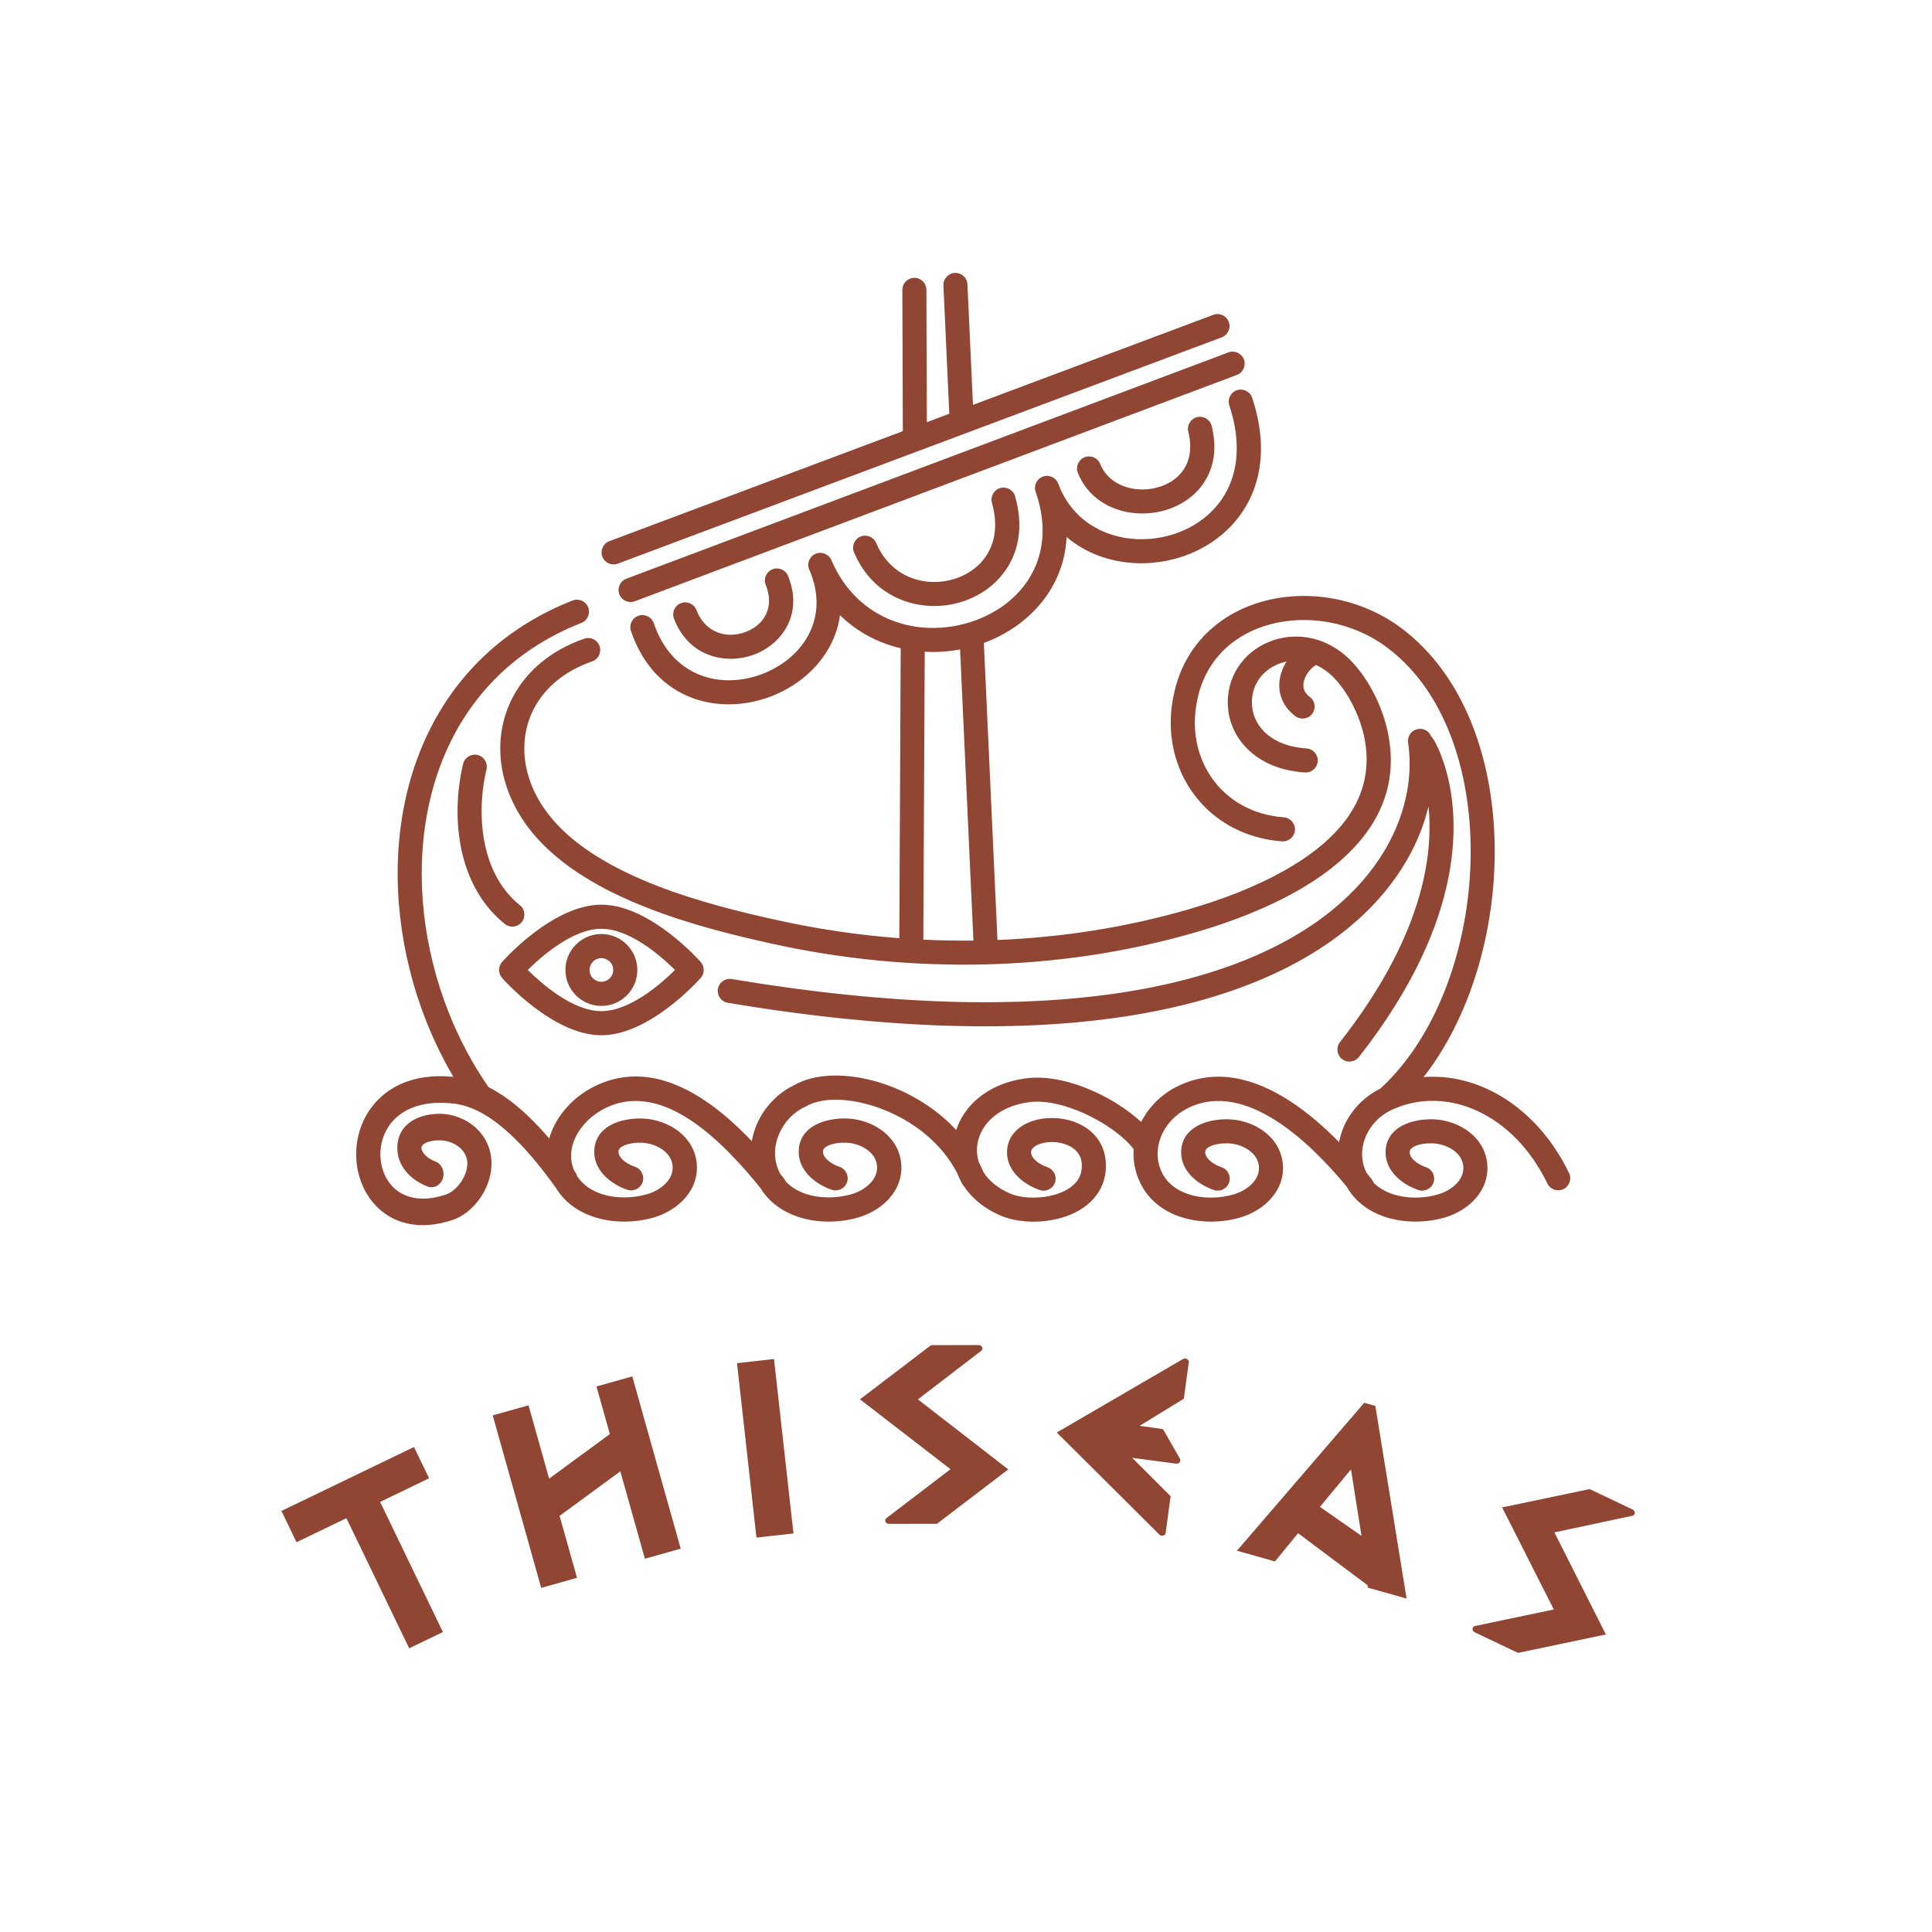 <?xml version="1.0" encoding="UTF-8" standalone="no"?>
<!-- Created with Inkscape (http://www.inkscape.org/) -->

<svg
   xmlns:dc="http://purl.org/dc/elements/1.1/"
   xmlns:cc="http://creativecommons.org/ns#"
   xmlns:rdf="http://www.w3.org/1999/02/22-rdf-syntax-ns#"
   xmlns:svg="http://www.w3.org/2000/svg"
   xmlns="http://www.w3.org/2000/svg"
   xmlns:sodipodi="http://sodipodi.sourceforge.net/DTD/sodipodi-0.dtd"
   xmlns:inkscape="http://www.inkscape.org/namespaces/inkscape"
   width="210mm"
   height="210mm"
   viewBox="0 0 744.094 744.094"
   id="svg3388"
   version="1.1"
   inkscape:version="0.91 r13725"
   sodipodi:docname="Thiseas Logo braun.svg">
  <defs
     id="defs3390" />
  <sodipodi:namedview
     id="base"
     pagecolor="#ffffff"
     bordercolor="#666666"
     borderopacity="1.0"
     inkscape:pageopacity="0.0"
     inkscape:pageshadow="2"
     inkscape:zoom="0.71"
     inkscape:cx="324.59759"
     inkscape:cy="405.71429"
     inkscape:document-units="px"
     inkscape:current-layer="layer1"
     showgrid="true"
     inkscape:window-width="1680"
     inkscape:window-height="1001"
     inkscape:window-x="0"
     inkscape:window-y="1"
     inkscape:window-maximized="1">
    <inkscape:grid
       type="xygrid"
       id="grid3418" />
  </sodipodi:namedview>
  <g
     inkscape:label="Ebene 1"
     inkscape:groupmode="layer"
     id="layer1"
     transform="translate(0,-308.268)">
    <g
       id="g3414"
       transform="translate(1.408,-18.31)">
      <path
         inkscape:connector-curvature="0"
         id="path3365"
         style="fill:#904633;fill-opacity:1;fill-rule:nonzero;stroke:none"
         d="m 346.306,492.642 -0.18,-54.427 c 0,-2.556 2.073,-4.629 4.629,-4.629 2.555,0 4.629,2.073 4.629,4.629 l 0.169,50.961 8.651,-3.242 -2.261,-49.417 c -0.11,-2.555 1.873,-4.718 4.429,-4.828 2.556,-0.11 4.719,1.873 4.829,4.429 l 2.123,46.399 92.571,-34.691 c 2.395,-0.892 5.062,0.328 5.955,2.723 0.892,2.395 -0.329,5.063 -2.723,5.955 L 236.527,543.67 c -2.395,0.893 -5.062,-0.327 -5.954,-2.722 -0.892,-2.396 0.328,-5.063 2.723,-5.955 L 346.306,492.642 Z m -104.705,76.979 c -0.832,-2.425 0.46,-5.068 2.885,-5.899 2.424,-0.832 5.067,0.461 5.899,2.885 5.091,14.854 16.002,21.383 27.265,21.934 4.951,0.242 9.985,-0.629 14.651,-2.428 4.671,-1.801 8.966,-4.525 12.431,-7.976 7.556,-7.527 11.124,-18.697 5.835,-31.463 l -0.315,-0.715 0.009,-0.004 c -1.005,-2.339 0.067,-5.058 2.405,-6.076 2.346,-1.023 5.078,0.05 6.1,2.395 l 0.01,0.022 0.009,-0.004 c 7.55,17.568 22.454,25.545 37.455,26.096 6.204,0.228 12.451,-0.803 18.226,-2.944 5.713,-2.118 10.928,-5.318 15.137,-9.444 9.27,-9.085 13.729,-22.871 7.936,-39.757 l -0.063,-0.165 0.005,-0.004 -0.024,-0.07 c -0.842,-2.417 0.434,-5.058 2.851,-5.9 2.393,-0.833 5.006,0.41 5.875,2.78 l 0.006,-0.002 c 5.092,13.788 17.185,20.612 29.813,21.305 5.205,0.286 10.488,-0.452 15.412,-2.152 4.883,-1.686 9.429,-4.332 13.195,-7.872 9.117,-8.568 13.65,-22.621 7.444,-41.444 -0.801,-2.435 0.523,-5.062 2.958,-5.863 2.434,-0.801 5.062,0.524 5.863,2.959 7.529,22.833 1.647,40.239 -9.912,51.101 -4.728,4.444 -10.42,7.76 -16.534,9.871 -6.074,2.098 -12.566,3.007 -18.936,2.658 -9.493,-0.522 -18.759,-3.797 -26.101,-10.047 -0.591,11.799 -5.657,21.731 -13.291,29.211 -5.178,5.075 -11.53,8.987 -18.442,11.549 l -0.142,0.052 0.011,0.181 5.227,114.205 c 24.767,-0.982 49.402,-4.81 73.123,-11.659 15.698,-4.534 35.172,-11.878 49.515,-23.057 13.607,-10.606 22.556,-24.809 18.602,-43.531 -0.815,-3.856 -2.306,-8.132 -4.385,-12.24 -1.861,-3.678 -4.181,-7.193 -6.895,-10.106 -2.257,-2.425 -4.727,-4.167 -7.262,-5.304 -1.058,0.598 -2.102,1.563 -2.974,2.741 -0.803,1.086 -1.421,2.333 -1.718,3.611 -0.254,1.094 -0.261,2.19 0.082,3.169 0.332,0.95 1.032,1.895 2.202,2.76 2.055,1.524 2.485,4.426 0.962,6.481 -1.524,2.055 -4.426,2.486 -6.481,0.962 -2.77,-2.049 -4.511,-4.517 -5.435,-7.154 -0.966,-2.761 -1.002,-5.617 -0.371,-8.323 0.456,-1.954 1.272,-3.847 2.332,-5.568 -1.178,0.237 -2.318,0.589 -3.402,1.046 -3.049,1.285 -5.668,3.396 -7.439,6.109 -1.774,2.72 -2.712,6.106 -2.398,9.937 0.337,4.095 2.346,8.134 6.047,11.151 3.461,2.821 8.415,4.791 14.909,5.205 2.555,0.158 4.497,2.362 4.339,4.919 -0.159,2.555 -2.363,4.498 -4.919,4.339 -8.573,-0.548 -15.303,-3.304 -20.175,-7.274 -5.782,-4.712 -8.924,-11.094 -9.459,-17.613 -0.489,-5.971 1.028,-11.328 3.887,-15.71 2.801,-4.291 6.885,-7.601 11.614,-9.594 4.692,-1.977 10.024,-2.669 15.364,-1.751 5.984,1.03 11.979,4.061 17.084,9.544 3.33,3.575 6.15,7.831 8.383,12.249 2.445,4.831 4.208,9.908 5.185,14.525 4.848,22.949 -5.767,40.082 -21.98,52.719 -15.478,12.063 -36.092,19.874 -52.637,24.652 -25.898,7.477 -52.84,11.461 -79.877,12.166 -27.733,0.723 -55.534,-1.988 -82.38,-7.898 -13.967,-3.074 -31.604,-7.329 -48.43,-13.928 -17.111,-6.714 -33.318,-15.861 -43.957,-28.673 -4.533,-5.457 -7.824,-11.317 -9.892,-17.279 -3.065,-8.826 -3.458,-17.881 -1.267,-26.251 2.204,-8.422 7.005,-16.12 14.307,-22.184 4.589,-3.81 10.159,-6.964 16.68,-9.229 2.417,-0.832 5.051,0.452 5.883,2.868 0.832,2.417 -0.452,5.051 -2.868,5.883 -5.428,1.884 -10.029,4.479 -13.778,7.593 -5.759,4.782 -9.534,10.817 -11.256,17.393 -1.734,6.625 -1.406,13.836 1.05,20.912 1.708,4.926 4.457,9.799 8.257,14.376 9.469,11.403 24.359,19.727 40.219,25.949 16.146,6.333 33.373,10.482 47.047,13.492 15.362,3.383 31.016,5.693 46.76,6.884 l 0.539,-111.653 c -8.524,-2.002 -16.636,-6.151 -23.379,-12.733 -1.115,8.263 -5.128,15.497 -10.843,21.189 -4.379,4.36 -9.775,7.79 -15.627,10.043 -5.854,2.257 -12.186,3.35 -18.427,3.044 -14.806,-0.724 -29.081,-9.116 -35.613,-28.177 z m 126.757,7.102 c -4.079,0.759 -8.263,1.077 -12.446,0.923 -0.39,-0.015 -0.781,-0.033 -1.17,-0.056 l -0.535,110.888 c 6.423,0.306 12.855,0.425 19.282,0.353 l -5.131,-112.109 z m 12.272,-56.441 c -0.701,-2.466 0.729,-5.035 3.195,-5.736 2.465,-0.701 5.035,0.729 5.735,3.195 4.042,14.168 0.178,25.433 -7.352,32.808 -3.514,3.443 -7.813,6 -12.46,7.573 -4.602,1.558 -9.585,2.163 -14.514,1.717 -11.285,-1.019 -22.227,-7.497 -27.72,-20.531 -0.993,-2.355 0.113,-5.07 2.468,-6.062 2.354,-0.992 5.071,0.114 6.062,2.469 3.99,9.467 11.893,14.17 20.025,14.904 3.61,0.325 7.285,-0.125 10.701,-1.281 3.369,-1.142 6.456,-2.966 8.939,-5.397 5.256,-5.15 7.894,-13.235 4.921,-23.658 z m 33.092,-11.567 c -0.951,-2.375 0.202,-5.075 2.578,-6.026 2.376,-0.951 5.075,0.203 6.026,2.578 2.396,5.974 8.073,9.145 14.149,9.719 2.853,0.27 5.792,-0.025 8.53,-0.864 l 0.212,-0.06 c 2.582,-0.82 4.973,-2.134 6.92,-3.92 3.962,-3.635 6.067,-9.439 4.121,-17.296 -0.611,-2.485 0.909,-4.999 3.394,-5.61 2.486,-0.611 4.999,0.909 5.61,3.394 2.888,11.66 -0.542,20.555 -6.845,26.338 -2.964,2.72 -6.579,4.709 -10.457,5.934 l -0.234,0.079 c -3.891,1.192 -8.064,1.611 -12.124,1.227 -9.287,-0.879 -18.044,-5.923 -21.88,-15.492 z M 243.082,558.146 c -2.396,0.902 -5.072,-0.309 -5.974,-2.705 -0.902,-2.395 0.31,-5.071 2.705,-5.973 L 471.696,462.304 c 2.396,-0.902 5.072,0.31 5.974,2.705 0.902,2.395 -0.31,5.07 -2.706,5.972 l -231.882,87.165 z m -76.854,215.738 c 2.435,0.884 3.756,3.772 2.951,6.447 -0.804,2.675 -3.432,4.128 -5.867,3.244 -2.872,-1.047 -6.093,-3.044 -8.362,-5.812 -2.116,-2.579 -3.487,-5.808 -3.33,-9.62 0.196,-4.744 2.512,-7.891 5.698,-9.905 3.456,-2.181 7.983,-2.798 11.278,-2.68 4.636,0.159 9.508,1.991 13.155,5.279 3.431,3.094 5.822,7.423 6.116,12.839 l 0.006,0.137 c 0.226,4.859 -1.4,9.709 -4.011,13.682 -2.759,4.198 -6.724,7.527 -10.815,8.9 -13.481,4.534 -23.737,1.081 -30.081,-5.861 -4.21,-4.608 -6.635,-10.724 -7.109,-17.081 -0.47,-6.289 0.975,-12.862 4.49,-18.462 5.606,-8.938 16.393,-15.309 32.865,-13.682 -4.078,-6.92 -7.612,-14.2 -10.566,-21.709 -10.182,-25.874 -13.569,-54.639 -8.714,-81.076 4.9,-26.691 18.183,-51.024 41.316,-67.727 7.054,-5.09 15,-9.46 23.868,-12.95 2.385,-0.931 5.077,0.247 6.01,2.632 0.931,2.386 -0.247,5.077 -2.632,6.01 -8.161,3.212 -15.427,7.2 -21.836,11.824 -21.025,15.181 -33.121,37.423 -37.611,61.88 -4.539,24.713 -1.337,51.691 8.242,76.029 4.052,10.302 9.242,20.11 15.455,29.049 5.175,2.611 10.055,6.305 14.554,10.496 3.13,2.916 6.082,6.082 8.82,9.284 0.365,-1.299 0.832,-2.572 1.388,-3.813 3.067,-6.835 8.92,-12.637 15.581,-16.028 15.14,-7.722 29.951,-3.507 43.014,5.258 6.556,4.399 12.633,9.943 18.038,15.623 0.381,-2.216 1.03,-4.376 1.911,-6.434 2.812,-6.57 8.038,-12.141 14.499,-15.184 0.925,-0.53 1.919,-1.008 2.966,-1.427 9.026,-3.633 22.181,-2.792 34.805,2.188 8.874,3.501 17.602,9.06 24.544,16.548 1.085,-3.289 2.866,-6.417 5.316,-9.192 4.766,-5.401 12.067,-9.465 21.666,-10.719 8.169,-1.067 17.691,1.228 26.301,5.142 6.845,3.113 13.232,7.307 17.967,11.682 2.88,-5.713 7.667,-10.525 13.449,-13.47 14.984,-7.641 30.257,-3.382 43.794,5.375 6.899,4.464 13.327,10.109 18.979,15.867 0.386,-2.13 1.032,-4.201 1.908,-6.174 2.742,-6.182 7.758,-11.4 13.951,-14.428 3.963,-3.615 7.63,-7.75 10.984,-12.303 15.06,-20.442 23.369,-48.859 23.814,-76.729 0.441,-27.695 -6.879,-54.706 -23.054,-72.551 -2.864,-3.159 -6.036,-6.05 -9.516,-8.613 -6.537,-4.816 -14.06,-7.937 -21.749,-9.374 -8.588,-1.605 -17.374,-1.115 -25.229,1.449 -7.699,2.512 -14.489,7.027 -19.263,13.509 -3.159,4.288 -5.465,9.467 -6.598,15.527 l -0.007,0.036 0.007,10e-4 c -0.345,1.731 -0.578,3.432 -0.699,5.082 l -0.001,0.018 0.001,0 c -0.694,9.312 1.853,18.082 6.932,24.977 5.054,6.858 12.656,11.89 22.101,13.769 1.663,0.329 3.373,0.566 5.12,0.696 2.555,0.19 4.473,2.418 4.284,4.973 -0.19,2.556 -2.418,4.474 -4.973,4.284 -2.142,-0.159 -4.215,-0.444 -6.21,-0.839 -11.834,-2.354 -21.4,-8.713 -27.801,-17.4 -6.373,-8.65 -9.573,-19.591 -8.711,-31.15 l 0.001,0 c 0.154,-2.07 0.435,-4.14 0.842,-6.189 l 0.007,10e-4 c 1.403,-7.479 4.279,-13.911 8.226,-19.269 5.987,-8.129 14.395,-13.754 23.873,-16.848 9.319,-3.041 19.698,-3.631 29.803,-1.741 9.017,1.686 17.845,5.351 25.527,11.011 3.946,2.905 7.578,6.222 10.895,9.882 17.843,19.683 25.926,49.028 25.45,78.906 -0.474,29.704 -9.404,60.09 -25.593,82.066 -0.587,0.797 -1.184,1.583 -1.791,2.359 8.369,-0.637 16.808,0.993 24.721,4.669 12.62,5.862 23.889,16.936 31.308,32.282 1.111,2.305 0.145,5.08 -2.16,6.191 -2.305,1.111 -5.079,0.145 -6.191,-2.161 -6.448,-13.341 -16.104,-22.904 -26.841,-27.89 -10.558,-4.903 -22.191,-5.376 -32.773,-0.625 l -0.188,0.093 -0.04,0.018 -0.002,-0.008 -0.015,0.008 c -4.449,2.038 -8.053,5.697 -9.984,10.052 -1.849,4.165 -2.138,8.982 -0.11,13.59 l 0.095,0.189 0.017,0.038 -0.006,0.002 0.006,0.015 c 0.067,0.147 0.139,0.293 0.209,0.437 0.695,0.849 1.366,1.682 2.012,2.496 0.325,0.408 0.569,0.855 0.736,1.321 1.988,1.995 4.508,3.422 7.277,4.343 5.649,1.88 12.248,1.726 17.733,0.055 2.817,-0.854 5.568,-2.476 7.42,-4.68 1.381,-1.645 2.225,-3.636 2.091,-5.855 -0.145,-2.442 -1.407,-4.456 -3.219,-5.941 -2.368,-1.939 -5.59,-3.029 -8.692,-3.128 -2.214,-0.062 -5.106,0.228 -7.121,1.279 l -0.245,0.15 c -0.794,0.456 -1.367,1.081 -1.403,1.917 -0.042,0.951 0.444,1.879 1.187,2.698 1.317,1.456 3.297,2.547 5.104,3.154 2.425,0.812 3.733,3.438 2.922,5.864 -0.812,2.425 -3.438,3.734 -5.863,2.921 -3.086,-1.036 -6.557,-3.002 -9.025,-5.729 -2.267,-2.508 -3.744,-5.633 -3.582,-9.307 0.201,-4.585 2.658,-7.629 6.05,-9.575 0.131,-0.075 0.263,-0.142 0.397,-0.203 3.687,-1.969 8.393,-2.526 11.852,-2.426 l 0.018,0 c 5.056,0.163 10.346,1.972 14.285,5.197 3.697,3.028 6.277,7.273 6.593,12.588 0.293,4.821 -1.417,8.999 -4.233,12.351 -3.042,3.62 -7.425,6.244 -11.851,7.584 -7.16,2.182 -15.835,2.365 -23.322,-0.127 -6.12,-2.037 -11.495,-5.818 -14.81,-11.692 -7.01,-8.487 -16.455,-18.422 -26.911,-25.188 -10.981,-7.104 -23.13,-10.682 -34.536,-4.865 -4.598,2.342 -8.282,6.344 -10.111,11.011 -1.629,4.157 -1.762,8.859 0.297,13.353 1.988,4.34 5.793,7.119 10.233,8.597 5.648,1.88 12.248,1.726 17.732,0.055 2.833,-0.859 5.593,-2.482 7.441,-4.679 1.376,-1.636 2.218,-3.625 2.087,-5.856 -0.149,-2.441 -1.417,-4.456 -3.234,-5.943 -2.37,-1.94 -5.593,-3.027 -8.694,-3.127 -2.292,-0.065 -5.317,0.256 -7.357,1.429 l -0.007,-0.013 c -0.794,0.458 -1.367,1.087 -1.405,1.931 -0.043,0.951 0.446,1.879 1.187,2.698 1.317,1.456 3.298,2.547 5.105,3.154 2.425,0.812 3.734,3.438 2.921,5.864 -0.811,2.425 -3.437,3.734 -5.862,2.921 -3.085,-1.036 -6.558,-3 -9.026,-5.729 -2.268,-2.506 -3.744,-5.632 -3.583,-9.307 0.211,-4.579 2.671,-7.615 6.059,-9.56 l 0.007,-0.005 -0.007,-0.013 c 3.717,-2.134 8.641,-2.732 12.239,-2.628 l 0.019,0 c 5.054,0.163 10.343,1.971 14.286,5.196 3.697,3.026 6.282,7.271 6.608,12.589 0.282,4.815 -1.438,8.991 -4.266,12.352 -3.05,3.627 -7.425,6.247 -11.834,7.582 -7.16,2.182 -15.836,2.365 -23.322,-0.127 -6.737,-2.242 -12.572,-6.598 -15.751,-13.534 -1.914,-4.177 -2.614,-8.448 -2.333,-12.571 -3.697,-4.829 -10.847,-10.025 -18.871,-13.674 -7.222,-3.283 -14.982,-5.238 -21.29,-4.415 -7.204,0.94 -12.553,3.845 -15.93,7.67 -2.231,2.528 -3.603,5.468 -4.07,8.488 -0.353,2.283 -0.189,4.629 0.51,6.891 0.648,1.261 1.252,2.559 1.805,3.894 2.063,3.26 5.434,6.162 10.191,8.22 2.866,1.242 6.835,1.787 10.963,1.538 3.568,-0.217 7.159,-1.044 10.137,-2.549 2.655,-1.34 4.787,-3.209 5.833,-5.628 0.577,-1.334 0.854,-2.918 0.743,-4.764 -0.231,-3.866 -2.898,-6.315 -6.176,-7.488 -1.641,-0.587 -3.386,-0.887 -5.068,-0.912 -1.703,-0.025 -3.351,0.209 -4.773,0.684 -1.975,0.662 -3.422,1.755 -3.497,3.14 l -0.002,0.04 c -0.043,0.944 0.439,1.866 1.178,2.682 1.314,1.452 3.299,2.543 5.114,3.151 2.425,0.812 3.734,3.438 2.922,5.864 -0.812,2.425 -3.438,3.734 -5.863,2.921 -3.092,-1.034 -6.567,-2.998 -9.035,-5.726 -2.274,-2.513 -3.748,-5.644 -3.574,-9.328 l 0.006,-0.124 c 0.314,-5.712 4.349,-9.573 9.808,-11.403 2.398,-0.804 5.097,-1.198 7.824,-1.157 2.748,0.041 5.532,0.507 8.08,1.418 6.509,2.331 11.817,7.429 12.311,15.697 0.203,3.333 -0.358,6.324 -1.506,8.975 -1.997,4.612 -5.68,7.981 -10.154,10.238 -4.149,2.094 -9.014,3.24 -13.768,3.529 -5.492,0.332 -10.983,-0.487 -15.174,-2.301 -6.307,-2.731 -10.938,-6.663 -13.962,-11.175 -0.433,-0.434 -0.788,-0.961 -1.03,-1.565 l -0.154,-0.378 c -0.276,-0.499 -0.534,-1.004 -0.772,-1.515 -0.267,-0.568 -0.509,-1.142 -0.731,-1.72 -0.339,-0.657 -0.695,-1.307 -1.066,-1.945 -6.194,-10.66 -16.577,-18.26 -27.252,-22.47 -10.494,-4.138 -21.049,-4.991 -27.924,-2.224 -0.593,0.236 -1.163,0.509 -1.703,0.812 -0.197,0.125 -0.406,0.237 -0.626,0.334 l -0.034,0.015 -0.005,-0.01 c -4.422,2.046 -8.022,5.89 -9.973,10.445 -1.919,4.484 -2.207,9.632 -0.052,14.36 l 0.015,0.033 c 0.159,0.348 0.331,0.686 0.513,1.014 0.531,0.659 1.051,1.309 1.556,1.947 0.256,0.322 0.462,0.667 0.621,1.026 2.047,2.17 4.7,3.704 7.628,4.679 5.693,1.894 12.346,1.739 17.874,0.055 2.841,-0.86 5.612,-2.496 7.48,-4.718 1.393,-1.658 2.243,-3.665 2.108,-5.901 -0.146,-2.463 -1.418,-4.492 -3.244,-5.989 -2.388,-1.956 -5.636,-3.054 -8.762,-3.154 -2.233,-0.062 -5.147,0.23 -7.178,1.29 l -0.247,0.151 c -0.8,0.46 -1.38,1.091 -1.416,1.933 -0.043,0.96 0.45,1.894 1.197,2.72 1.326,1.467 3.324,2.568 5.145,3.179 2.445,0.819 3.764,3.466 2.946,5.91 -0.819,2.445 -3.466,3.764 -5.91,2.945 -3.11,-1.044 -6.61,-3.024 -9.099,-5.774 -2.286,-2.527 -3.774,-5.678 -3.611,-9.382 0.203,-4.624 2.682,-7.692 6.101,-9.653 0.132,-0.076 0.265,-0.143 0.4,-0.205 3.716,-1.985 8.461,-2.547 11.947,-2.445 l 0.018,0 c 5.095,0.164 10.429,1.987 14.4,5.239 3.727,3.053 6.327,7.332 6.647,12.689 0.294,4.86 -1.429,9.071 -4.268,12.45 -3.066,3.649 -7.485,6.295 -11.945,7.645 -7.218,2.199 -15.964,2.384 -23.511,-0.128 -5.931,-1.974 -11.168,-5.572 -14.534,-11.108 -7.049,-8.706 -16.291,-19.007 -26.563,-25.901 -10.469,-7.025 -22.119,-10.512 -33.574,-4.67 -4.88,2.483 -9.128,6.647 -11.3,11.489 -1.727,3.852 -2.101,8.159 -0.309,12.335 l 0.383,0.532 c 0.373,0.52 0.639,1.093 0.802,1.691 2.149,3.309 5.482,5.516 9.277,6.779 5.693,1.895 12.344,1.738 17.872,0.055 2.856,-0.865 5.636,-2.501 7.498,-4.715 1.387,-1.649 2.236,-3.656 2.103,-5.902 -0.15,-2.461 -1.428,-4.49 -3.258,-5.989 -2.389,-1.955 -5.638,-3.051 -8.761,-3.152 -2.311,-0.065 -5.358,0.259 -7.415,1.44 -0.805,0.46 -1.386,1.093 -1.424,1.933 -0.043,0.96 0.449,1.894 1.196,2.719 1.327,1.467 3.325,2.567 5.146,3.179 2.444,0.819 3.762,3.465 2.945,5.909 -0.818,2.445 -3.465,3.763 -5.909,2.945 -3.107,-1.044 -6.608,-3.023 -9.097,-5.774 -2.287,-2.526 -3.775,-5.676 -3.612,-9.38 0.216,-4.628 2.693,-7.693 6.108,-9.652 3.747,-2.15 8.709,-2.753 12.335,-2.648 l 0.019,0 c 5.093,0.164 10.423,1.986 14.398,5.235 3.725,3.051 6.332,7.328 6.66,12.688 0.283,4.849 -1.45,9.061 -4.299,12.449 -3.074,3.656 -7.483,6.296 -11.927,7.642 -7.217,2.199 -15.96,2.383 -23.505,-0.128 -5.963,-1.984 -11.225,-5.613 -14.587,-11.202 -4.613,-6.408 -10.566,-14.106 -17.383,-20.456 -6.543,-6.093 -13.857,-10.911 -21.397,-11.892 -13.461,-1.754 -21.858,2.694 -25.885,9.116 -2.238,3.566 -3.156,7.789 -2.854,11.852 0.298,3.996 1.792,7.806 4.376,10.634 4.106,4.494 11.134,6.601 20.826,3.34 2.156,-0.724 4.348,-2.634 5.967,-5.097 1.45,-2.208 2.363,-4.773 2.262,-7.185 l -0.004,-0.067 c -0.124,-2.286 -1.192,-4.166 -2.727,-5.55 -2.038,-1.836 -4.837,-2.864 -7.545,-2.957 -1.999,-0.072 -4.626,0.226 -6.357,1.317 -0.584,0.369 -1.009,0.863 -1.034,1.495 -0.033,0.792 0.361,1.6 0.962,2.332 1.135,1.383 2.823,2.41 4.354,2.969 z m 91.937,-209.024 c -0.912,-2.395 0.291,-5.079 2.687,-5.991 2.396,-0.912 5.079,0.292 5.991,2.686 2.484,6.516 7.641,9.375 12.826,9.489 2.09,0.046 4.218,-0.341 6.209,-1.104 1.954,-0.747 3.743,-1.856 5.192,-3.257 l 0.007,-0.006 c 3.409,-3.317 4.982,-8.501 2.438,-14.811 -0.952,-2.375 0.203,-5.075 2.578,-6.026 2.375,-0.952 5.075,0.202 6.026,2.578 4.192,10.4 1.343,19.171 -4.604,24.927 l -0.019,0.018 c -2.368,2.29 -5.229,4.076 -8.313,5.256 -3.047,1.167 -6.366,1.756 -9.694,1.683 -8.694,-0.192 -17.283,-4.844 -21.324,-15.442 z m -81.207,55.916 c 0.591,-2.485 3.087,-4.022 5.573,-3.431 2.486,0.591 4.022,3.087 3.431,5.573 -2.204,9.181 -2.764,20.515 -0.105,30.994 2.073,8.174 6.137,15.793 12.965,21.297 1.994,1.603 2.311,4.523 0.707,6.518 -1.602,1.994 -4.523,2.311 -6.517,0.708 -8.573,-6.913 -13.628,-16.286 -16.16,-26.27 -3.039,-11.986 -2.406,-24.924 0.106,-35.388 z m 39.398,79.373 c 0,-3.819 1.553,-7.282 4.06,-9.788 0.102,-0.103 0.211,-0.201 0.321,-0.293 2.484,-2.334 5.818,-3.766 9.466,-3.766 3.826,0 7.289,1.551 9.793,4.055 0.104,0.104 0.202,0.211 0.295,0.323 2.336,2.485 3.764,5.821 3.764,9.468 0,3.83 -1.55,7.292 -4.053,9.796 -2.505,2.504 -5.971,4.053 -9.798,4.053 -3.821,0 -7.286,-1.55 -9.792,-4.056 -0.104,-0.104 -0.202,-0.211 -0.295,-0.322 -2.327,-2.475 -3.76,-5.808 -3.76,-9.471 z m 10.632,-3.215 c -0.825,0.824 -1.338,1.963 -1.338,3.215 0,1.18 0.438,2.25 1.158,3.054 l 0.175,0.166 c 0.823,0.823 1.964,1.334 3.22,1.334 1.262,0 2.404,-0.509 3.226,-1.332 0.822,-0.822 1.331,-1.961 1.331,-3.223 0,-1.179 -0.439,-2.25 -1.157,-3.049 l -0.18,-0.17 c -0.822,-0.822 -1.962,-1.333 -3.22,-1.333 -1.178,0 -2.245,0.439 -3.044,1.157 l -0.17,0.18 z m -34.992,0.102 c 0.933,-1.055 19.74,-22.032 38.206,-22.032 18.936,0 38.212,22.013 38.267,22.076 1.575,1.791 1.524,4.455 -0.039,6.181 -0.932,1.056 -19.742,22.041 -38.228,22.041 -18.915,0 -38.191,-22.022 -38.246,-22.086 -1.575,-1.79 -1.524,-4.454 0.039,-6.181 z m 38.206,-12.738 c -10.963,0 -22.946,10.496 -28.345,15.851 5.399,5.358 17.382,15.86 28.345,15.86 10.979,0 22.963,-10.502 28.365,-15.86 -5.401,-5.354 -17.384,-15.851 -28.365,-15.851 z m 48.687,28.502 c -2.525,-0.421 -4.232,-2.812 -3.811,-5.337 0.421,-2.525 2.812,-4.232 5.337,-3.811 62.128,10.388 110.869,11.013 148.588,5.454 38.279,-5.642 65.047,-17.628 82.858,-32.179 17.431,-14.239 26.224,-30.923 28.809,-46.388 1.045,-6.254 1.072,-12.315 0.246,-17.93 -0.021,-0.147 -0.035,-0.293 -0.043,-0.439 l 0,-0.018 -10e-4,-0.028 c -0.064,-1.204 0.332,-2.19 0.938,-2.994 l 0.095,-0.122 -0.005,-0.006 0.158,-0.176 c 1.582,-1.778 4.293,-2.076 6.232,-0.622 0.701,0.525 1.21,1.212 1.515,1.97 0.545,0.611 1.065,1.357 1.538,2.256 l 0.129,0.267 c 1.058,2.051 2.37,5.02 3.543,8.784 5.776,18.504 9.214,58.324 -33.043,112.191 -1.583,2.015 -4.502,2.365 -6.517,0.782 -2.015,-1.584 -2.364,-4.503 -0.78,-6.518 31.39,-40.017 36.094,-71.153 34.088,-90.716 -3.873,15.955 -13.565,32.61 -31.053,46.896 -18.999,15.522 -47.267,28.265 -87.362,34.175 -38.582,5.687 -88.287,5.071 -151.457,-5.49" />
      <path
         inkscape:connector-curvature="0"
         id="path3367"
         style="fill:#904633;fill-opacity:1;fill-rule:nonzero;stroke:none"
         d="m 577.128,907.151 33.114,-6.943 c 0.329,-0.09 0.704,-0.061 1.054,0.105 l 16.074,7.637 -0.003,0.001 c 0.367,0.175 0.667,0.488 0.794,0.879 0.229,0.707 -0.184,1.401 -0.926,1.553 l -29.985,6.38 19.833,39.314 -33.832,7.102 -16.673,-7.929 0.003,-0.004 c -0.367,-0.175 -0.667,-0.487 -0.794,-0.879 -0.231,-0.707 0.185,-1.403 0.927,-1.553 L 597.029,946.451 577.128,907.149 Z m -129.581,9.79 c 0.182,-1.359 1.725,-12.862 1.89,-14.095 l -14.806,-14.8 16.869,2.246 c 0.312,0.06 0.66,0.007 0.974,-0.172 0.643,-0.366 0.899,-1.129 0.572,-1.702 l -6.266,-10.973 -0.003,0 c -0.167,-0.294 -0.475,-0.506 -0.864,-0.556 l -8.417,-1.163 17.044,-10.442 c 0.557,-4.156 1.31,-9.655 1.893,-14.001 0.094,-0.705 -0.47,-1.362 -1.262,-1.469 -0.386,-0.051 -0.754,0.037 -1.041,0.224 l -47.085,27.421 c -0.664,0.374 -1.441,0.837 -1.441,0.837 0.073,0.127 2.385,2.393 2.482,2.471 l 36.947,36.774 c 0.227,0.256 0.56,0.438 0.946,0.49 0.791,0.106 1.473,-0.384 1.568,-1.089 z m -188.044,6.456 -11.276,3.169 -1.257,0.354 -0.353,-1.257 -9.112,-32.419 -23.388,17.161 6.354,22.606 0.353,1.257 -1.257,0.353 -11.276,3.17 -1.256,0.354 -0.354,-1.257 -17.967,-63.93 -0.353,-1.257 1.257,-0.354 11.275,-3.169 1.257,-0.353 0.353,1.257 7.583,26.981 23.388,-17.163 -4.799,-17.076 -0.353,-1.257 1.257,-0.354 11.276,-3.169 1.257,-0.353 0.353,1.257 17.942,63.84 0.353,1.256 -1.256,0.353 z m 43.224,-6.055 -11.334,1.264 -1.458,0.162 -0.163,-1.462 -7.163,-64.26 -0.163,-1.458 1.462,-0.163 11.335,-1.264 1.458,-0.163 0.162,1.463 7.163,64.26 0.163,1.458 -1.463,0.163 z m 195.814,-0.26 -8.287,10.125 -0.609,0.744 -0.925,-0.26 -11.507,-3.246 -2.219,-0.627 1.5,-1.742 46.917,-54.518 0.614,-0.713 0.897,0.253 2.479,0.698 0.901,0.253 0.151,0.932 11.506,71.001 0.369,2.269 -2.213,-0.624 -11.773,-3.32 -0.922,-0.261 -0.136,-0.947 -26.742,-20.015 z m 24.416,1.011 -4.049,-25.604 -11.958,14.452 16.006,11.152 z m -390.95,-6.799 -18.028,8.697 -1.176,0.568 -0.567,-1.177 -4.679,-9.698 -0.568,-1.177 1.177,-0.567 48.702,-23.494 1.176,-0.568 0.568,1.176 4.678,9.699 0.567,1.176 -1.176,0.567 -17.688,8.533 23.607,48.937 0.567,1.177 -1.176,0.567 -10.634,5.131 -1.176,0.567 -0.567,-1.176 -23.608,-48.937 z m 197.802,-45.779 26.909,-20.511 c 0.258,-0.222 0.61,-0.358 0.997,-0.358 l 17.796,-0.019 -3.7e-4,0.004 c 0.407,0 0.812,0.154 1.095,0.452 0.511,0.539 0.436,1.345 -0.169,1.801 l -24.326,18.655 34.814,26.963 -27.488,20.963 -18.464,0.013 0,-0.004 c -0.407,0 -0.812,-0.153 -1.095,-0.451 -0.512,-0.539 -0.437,-1.346 0.169,-1.801 l 24.632,-18.784 -34.869,-26.922 z" />
    </g>
  </g>
</svg>
